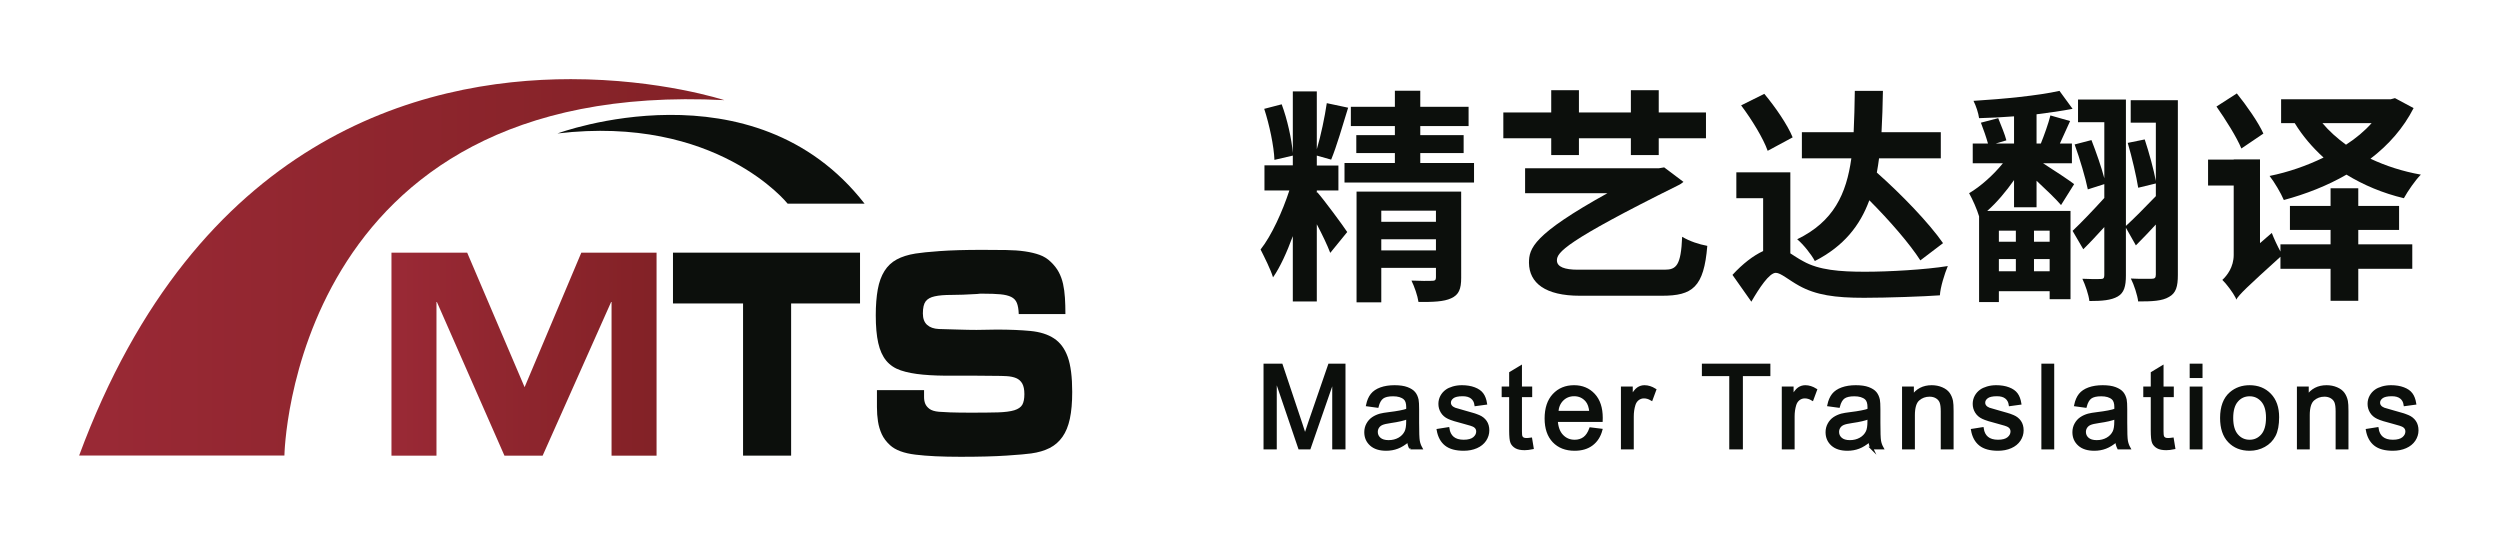 <?xml version="1.0" encoding="UTF-8" standalone="no"?>
<svg
   xmlns:dc="http://purl.org/dc/elements/1.1/"
   xmlns:cc="http://creativecommons.org/ns#"
   xmlns:rdf="http://www.w3.org/1999/02/22-rdf-syntax-ns#"
   xmlns:svg="http://www.w3.org/2000/svg"
   xmlns="http://www.w3.org/2000/svg"
   xmlns:xlink="http://www.w3.org/1999/xlink"
   xmlns:sodipodi="http://sodipodi.sourceforge.net/DTD/sodipodi-0.dtd"
   xmlns:inkscape="http://www.inkscape.org/namespaces/inkscape"
   width="473.801pt"
   height="101.57pt"
   viewBox="0 0 473.801 101.57"
   version="1.2"
   id="svg1269"
   sodipodi:docname="logo_cn.svg"
   inkscape:version="0.92.5 (2060ec1f9f, 2020-04-08)">
  <sodipodi:namedview
     pagecolor="#ffffff"
     bordercolor="#666666"
     borderopacity="1"
     objecttolerance="10"
     gridtolerance="10"
     guidetolerance="10"
     inkscape:pageopacity="0"
     inkscape:pageshadow="2"
     inkscape:window-width="1920"
     inkscape:window-height="1016"
     id="namedview1271"
     showgrid="false"
     fit-margin-top="15"
     fit-margin-bottom="15"
     fit-margin-right="15"
     fit-margin-left="15"
     inkscape:zoom="0.59468213"
     inkscape:cx="523.90716"
     inkscape:cy="-16.291564"
     inkscape:window-x="0"
     inkscape:window-y="27"
     inkscape:window-maximized="1"
     inkscape:current-layer="svg1269" />
  <defs
     id="defs1158">
    <g
       id="g1010">
      <symbol
         overflow="visible"
         id="glyph0-0"
         style="overflow:visible">
        <path
           style="stroke:none"
           d="m 4.297,5.156 h 34.406 v -43 H 4.297 Z M 21.5,-18.109 7.828,-35.688 h 27.344 z m 1.375,1.766 13.672,-17.578 V 1.25 Z M 7.828,3.016 21.5,-14.578 35.172,3.016 Z m -1.375,-36.938 L 20.125,-16.344 6.453,1.25 Z m 0,0"
           id="path953"
           inkscape:connector-curvature="0" />
      </symbol>
      <symbol
         overflow="visible"
         id="glyph0-1"
         style="overflow:visible">
        <path
           style="stroke:none"
           d="m 11.562,-16.984 v -0.438 h 4.094 v -4.719 H 11.562 v -1.891 l 2.719,0.766 C 15.312,-25.75 16.469,-29.75 17.5,-33.109 l -4.047,-0.859 c -0.375,2.578 -1.109,6.109 -1.891,8.734 v -10.969 H 7.016 v 11.688 C 6.797,-27.141 5.984,-30.875 4.906,-33.75 l -3.312,0.859 c 0.984,3 1.844,7.094 1.938,9.672 l 3.484,-0.812 v 1.844 h -5.375 v 4.766 h 4.719 C 5.078,-13.5 3.016,-8.906 0.906,-6.234 c 0.734,1.469 1.891,3.734 2.359,5.281 1.375,-1.969 2.625,-4.766 3.75,-7.812 v 12.375 H 11.562 v -14.625 c 1.031,1.938 2.031,4.047 2.547,5.422 l 3.219,-3.953 c -0.812,-1.25 -4.562,-6.312 -5.672,-7.531 z M 23.781,-6.062 V -8.172 H 34.141 V -6.062 Z m 10.359,-7.531 v 2.109 H 23.781 v -2.109 z m 4.781,-3.609 H 19.094 V 3.781 h 4.688 V -2.75 h 10.359 v 1.797 c 0,0.484 -0.172,0.656 -0.734,0.656 -0.516,0.031 -2.312,0.031 -3.906,-0.047 0.562,1.156 1.156,2.844 1.328,4.047 2.75,0.031 4.812,-0.047 6.188,-0.688 1.469,-0.656 1.906,-1.766 1.906,-3.875 z m -7.75,-5.422 v -1.891 h 8.219 v -3.391 h -8.219 V -29.625 h 9.156 v -3.656 h -9.156 v -3.047 h -4.812 v 3.047 h -8.344 v 3.656 h 8.344 v 1.719 h -7.312 v 3.391 h 7.312 V -22.625 H 16.812 v 3.703 H 41.359 V -22.625 Z m 0,0"
           id="path956"
           inkscape:connector-curvature="0" />
      </symbol>
      <symbol
         overflow="visible"
         id="glyph0-2"
         style="overflow:visible">
        <path
           style="stroke:none"
           d="m 11.312,-24.125 h 5.25 v -3.188 h 9.844 v 3.188 h 5.281 v -3.188 h 8.953 v -4.891 H 31.688 v -4.219 h -5.281 v 4.219 H 16.562 v -4.219 h -5.25 v 4.219 H 2.234 V -27.312 H 11.312 Z m 5.031,21.719 c -2.453,0 -3.953,-0.516 -3.953,-1.766 0,-1.5 1.5,-3.562 22.906,-14.188 0.484,-0.219 0.828,-0.469 1.078,-0.688 l -3.656,-2.75 L 31.688,-21.625 H 6.359 v 4.719 H 21.969 C 7.875,-9.078 7.094,-6.453 7.094,-3.703 7.141,0.125 10.188,2.531 16.734,2.531 h 15.562 c 5.766,0 7.953,-1.578 8.594,-9.453 C 39.297,-7.219 37.578,-7.781 36.125,-8.641 35.906,-3.188 35,-2.406 32.812,-2.406 Z m 0,0"
           id="path959"
           inkscape:connector-curvature="0" />
      </symbol>
      <symbol
         overflow="visible"
         id="glyph0-3"
         style="overflow:visible">
        <path
           style="stroke:none"
           d="m 40.891,-7.438 c -2.625,-3.781 -7.828,-9.203 -12.547,-13.375 0.172,-0.906 0.297,-1.766 0.422,-2.703 H 40.469 V -28.469 H 29.234 C 29.375,-30.953 29.453,-33.578 29.5,-36.297 h -5.328 c -0.047,2.75 -0.094,5.375 -0.219,7.828 h -9.812 v 4.953 h 9.375 c -0.938,6.75 -3.344,11.984 -10.266,15.344 1.156,0.953 2.703,2.891 3.344,4.125 5.469,-2.797 8.562,-6.703 10.328,-11.516 3.859,3.859 7.688,8.297 9.672,11.391 z m -28.5,-20.047 c -0.953,-2.359 -3.281,-5.75 -5.375,-8.25 l -4.391,2.188 c 2.016,2.672 4.219,6.281 5.031,8.609 z m -0.438,6.625 H 1.719 v 4.906 H 6.797 V -5.938 c -1.859,0.859 -3.875,2.406 -5.812,4.516 L 4.562,3.656 c 1.5,-2.578 3.391,-5.469 4.641,-5.469 0.938,0 2.453,1.375 4.422,2.453 3.188,1.766 6.797,2.281 12.297,2.281 4.344,0 11.438,-0.25 14.375,-0.469 0.078,-1.5 0.891,-4.094 1.5,-5.547 -4.266,0.688 -11.188,1.078 -15.703,1.078 -4.766,0 -8.719,-0.312 -11.688,-1.984 -0.984,-0.516 -1.766,-1.078 -2.453,-1.5 z m 0,0"
           id="path962"
           inkscape:connector-curvature="0" />
      </symbol>
      <symbol
         overflow="visible"
         id="glyph0-4"
         style="overflow:visible">
        <path
           style="stroke:none"
           d="m 10.016,-9.797 v 2.094 h -3.219 v -2.094 z m 6.406,2.094 h -2.969 v -2.094 h 2.969 z m -2.969,5.594 v -2.312 h 2.969 v 2.312 z m -6.656,-2.312 h 3.219 v 2.312 h -3.219 z m 2.875,-9.812 H 13.938 v -5.031 c 1.75,1.641 3.656,3.438 4.641,4.609 L 21.062,-18.625 c -0.812,-0.641 -3.781,-2.609 -5.891,-3.953 h 5.469 V -26.312 h -2.281 c 0.609,-1.297 1.25,-2.75 1.938,-4.266 l -3.734,-1.062 C 16.172,-30.062 15.391,-27.906 14.75,-26.312 h -0.812 v -5.547 c 2.453,-0.297 4.859,-0.656 6.828,-1.031 l -2.484,-3.406 c -4.047,0.906 -10.672,1.547 -16.297,1.891 0.469,0.906 0.938,2.328 1.062,3.281 2.062,-0.047 4.344,-0.172 6.625,-0.344 v 5.156 H 6.188 l 2.031,-0.609 C 7.953,-28 7.219,-29.75 6.672,-31.125 l -3.281,0.859 C 3.875,-29.031 4.422,-27.438 4.734,-26.312 H 1.844 v 3.734 H 7.562 c -1.75,2.156 -4.203,4.391 -6.406,5.672 0.656,1.172 1.516,3.109 1.891,4.391 v 16.25 h 3.75 v -2.062 h 9.625 V 3.188 H 20.375 V -13.547 H 4.594 c 1.812,-1.594 3.578,-3.703 5.078,-5.844 z M 40.719,-34.531 h -8.938 v 4.266 h 4.766 v 11.047 c -0.391,-2.109 -1.281,-5.375 -2.109,-7.875 l -3.219,0.656 c 0.812,2.75 1.641,6.359 1.984,8.5 l 3.344,-0.812 v 2.406 C 34.438,-14.141 32.297,-12 30.875,-10.703 V -34.656 h -9.078 v 4.297 h 4.984 v 10.625 c -0.547,-2.109 -1.547,-4.953 -2.438,-7.234 l -3.188,0.828 c 0.984,2.703 2.062,6.359 2.5,8.516 l 3.125,-1 V -16 c -2.234,2.453 -4.469,4.781 -6.016,6.234 l 2.031,3.484 c 1.281,-1.25 2.609,-2.703 3.984,-4.203 V -1.375 c 0,0.562 -0.172,0.734 -0.688,0.734 -0.469,0.031 -1.969,0.031 -3.469,-0.047 0.547,1.156 1.203,3.047 1.328,4.219 2.406,0 4.125,-0.141 5.375,-0.859 1.203,-0.688 1.547,-1.938 1.547,-3.969 v -9.062 l 1.891,3.344 c 1.25,-1.234 2.5,-2.578 3.781,-3.953 v 9.5 c 0,0.609 -0.219,0.781 -0.766,0.781 -0.562,0 -2.281,0.047 -3.969,-0.047 0.609,1.172 1.25,3.188 1.391,4.344 2.656,0 4.547,-0.078 5.844,-0.859 C 40.375,2.016 40.719,0.781 40.719,-1.422 Z m 0,0"
           id="path965"
           inkscape:connector-curvature="0" />
      </symbol>
      <symbol
         overflow="visible"
         id="glyph0-5"
         style="overflow:visible">
        <path
           style="stroke:none"
           d="m 32.766,-30.188 c -1.328,1.5 -2.969,2.875 -4.859,4.094 -1.672,-1.219 -3.219,-2.594 -4.469,-4.094 z m 4.422,-4.734 -0.812,0.219 H 15.609 V -30.188 H 18.188 c 1.5,2.453 3.359,4.609 5.469,6.531 -3.188,1.547 -6.672,2.766 -10.234,3.484 0.891,1.125 2.141,3.234 2.703,4.562 4.172,-1.125 8.219,-2.703 11.875,-4.812 3.219,1.969 6.875,3.516 10.875,4.469 0.734,-1.328 2.141,-3.391 3.219,-4.469 -3.438,-0.609 -6.625,-1.641 -9.547,-3.016 3.438,-2.625 6.234,-5.797 8.172,-9.594 z M 12.25,-28.203 C 11.312,-30.312 9.078,-33.5 7.219,-35.812 l -3.859,2.484 c 1.719,2.453 3.859,5.844 4.719,7.953 z M 30.234,-9.938 h 7.734 v -4.547 h -7.734 v -3.359 h -5.25 v 3.359 H 17.281 V -9.938 h 7.703 v 2.719 h -9.5 v 1.375 c -0.562,-1.031 -1.25,-2.5 -1.641,-3.531 l -2.234,1.938 v -15.875 H 6.625 v 0.047 H 1.766 v 4.906 H 6.625 v 13.156 c 0,2.281 -1.25,3.906 -2.156,4.734 C 5.203,0.219 6.5,1.938 7.016,2.969 L 7.094,3.266 c 0.688,-1.078 1.938,-2.281 8.391,-8.125 v 2.281 h 9.5 v 6.062 h 5.25 v -6.062 H 40.469 V -7.219 H 30.234 Z m 0,0"
           id="path968"
           inkscape:connector-curvature="0" />
      </symbol>
      <symbol
         overflow="visible"
         id="glyph1-0"
         style="overflow:visible">
        <path
           style="stroke:none"
           d="m 2.75,0 v -13.75 h 11 V 0 Z m 0.344,-0.344 h 10.312 v -13.062 H 3.094 Z m 0,0"
           id="path971"
           inkscape:connector-curvature="0" />
      </symbol>
      <symbol
         overflow="visible"
         id="glyph1-1"
         style="overflow:visible">
        <path
           style="stroke:none"
           d="m 1.641,0 v -15.75 h 3.125 L 8.5,-4.594 c 0.344,1.031 0.594,1.809 0.75,2.328 0.176,-0.57 0.457,-1.414 0.844,-2.531 L 13.859,-15.75 H 16.656 V 0 h -2 V -13.188 L 10.078,0 h -1.875 l -4.562,-13.406 V 0 Z m 0,0"
           id="path974"
           inkscape:connector-curvature="0" />
      </symbol>
      <symbol
         overflow="visible"
         id="glyph1-2"
         style="overflow:visible">
        <path
           style="stroke:none"
           d="m 8.891,-1.406 c -0.711,0.605 -1.398,1.039 -2.062,1.297 -0.668,0.25 -1.383,0.375 -2.141,0.375 -1.25,0 -2.215,-0.305 -2.891,-0.922 -0.668,-0.613 -1,-1.398 -1,-2.359 0,-0.551 0.125,-1.055 0.375,-1.516 0.258,-0.469 0.594,-0.836 1,-1.109 0.414,-0.281 0.879,-0.492 1.391,-0.641 0.383,-0.102 0.957,-0.203 1.719,-0.297 1.562,-0.188 2.711,-0.406 3.453,-0.656 C 8.742,-7.504 8.75,-7.676 8.75,-7.75 8.75,-8.531 8.566,-9.082 8.203,-9.406 7.703,-9.844 6.969,-10.062 6,-10.062 c -0.918,0 -1.594,0.164 -2.031,0.484 -0.43,0.312 -0.746,0.875 -0.953,1.688 L 1.125,-8.156 c 0.176,-0.812 0.457,-1.461 0.844,-1.953 0.395,-0.5 0.961,-0.883 1.703,-1.156 0.75,-0.27 1.617,-0.406 2.609,-0.406 0.969,0 1.754,0.117 2.359,0.344 0.613,0.23 1.062,0.523 1.344,0.875 0.289,0.344 0.492,0.781 0.609,1.312 0.062,0.336 0.094,0.93 0.094,1.781 v 2.578 c 0,1.805 0.039,2.945 0.125,3.422 C 10.895,-0.891 11.055,-0.438 11.297,0 H 9.281 C 9.082,-0.406 8.953,-0.875 8.891,-1.406 Z m -0.156,-4.312 C 8.035,-5.438 6.984,-5.195 5.578,-5 4.785,-4.883 4.223,-4.754 3.891,-4.609 3.555,-4.461 3.301,-4.25 3.125,-3.969 2.945,-3.695 2.859,-3.395 2.859,-3.062 c 0,0.523 0.191,0.953 0.578,1.297 0.395,0.344 0.969,0.516 1.719,0.516 0.75,0 1.41,-0.16 1.984,-0.484 0.582,-0.332 1.008,-0.781 1.281,-1.344 0.207,-0.438 0.312,-1.082 0.312,-1.938 z m 0,0"
           id="path977"
           inkscape:connector-curvature="0" />
      </symbol>
      <symbol
         overflow="visible"
         id="glyph1-3"
         style="overflow:visible">
        <path
           style="stroke:none"
           d="M 0.672,-3.406 2.594,-3.703 c 0.102,0.762 0.398,1.352 0.891,1.766 0.488,0.406 1.176,0.609 2.062,0.609 0.883,0 1.539,-0.18 1.969,-0.547 0.438,-0.363 0.656,-0.785 0.656,-1.266 0,-0.438 -0.195,-0.781 -0.578,-1.031 C 7.332,-4.348 6.676,-4.566 5.625,-4.828 4.195,-5.191 3.207,-5.504 2.656,-5.766 2.113,-6.023 1.703,-6.383 1.422,-6.844 1.141,-7.312 1,-7.82 1,-8.375 c 0,-0.508 0.113,-0.977 0.344,-1.406 0.238,-0.438 0.555,-0.801 0.953,-1.094 0.301,-0.219 0.711,-0.406 1.234,-0.562 0.52,-0.156 1.078,-0.234 1.672,-0.234 0.895,0 1.68,0.133 2.359,0.391 0.676,0.262 1.176,0.609 1.5,1.047 0.32,0.438 0.539,1.027 0.656,1.766 l -1.891,0.266 c -0.086,-0.594 -0.336,-1.051 -0.75,-1.375 -0.406,-0.332 -0.984,-0.5 -1.734,-0.5 -0.898,0 -1.531,0.148 -1.906,0.438 -0.375,0.293 -0.562,0.637 -0.562,1.031 0,0.25 0.078,0.48 0.234,0.688 0.156,0.211 0.398,0.383 0.734,0.516 0.195,0.062 0.766,0.227 1.703,0.484 1.375,0.367 2.332,0.668 2.875,0.906 C 8.961,-5.785 9.383,-5.445 9.688,-5 c 0.312,0.438 0.469,0.984 0.469,1.641 0,0.648 -0.188,1.258 -0.562,1.828 -0.375,0.574 -0.922,1.016 -1.641,1.328 -0.711,0.312 -1.512,0.469 -2.406,0.469 -1.48,0 -2.609,-0.305 -3.391,-0.922 -0.773,-0.625 -1.266,-1.539 -1.484,-2.75 z m 0,0"
           id="path980"
           inkscape:connector-curvature="0" />
      </symbol>
      <symbol
         overflow="visible"
         id="glyph1-4"
         style="overflow:visible">
        <path
           style="stroke:none"
           d="m 5.672,-1.734 0.281,1.719 C 5.41,0.098 4.922,0.156 4.484,0.156 c -0.699,0 -1.242,-0.109 -1.625,-0.328 -0.387,-0.227 -0.656,-0.52 -0.812,-0.875 C 1.891,-1.41 1.812,-2.176 1.812,-3.344 v -6.562 H 0.391 v -1.5 H 1.812 v -2.828 l 1.922,-1.156 v 3.984 h 1.938 v 1.5 h -1.938 v 6.672 c 0,0.555 0.031,0.906 0.094,1.062 0.07,0.156 0.18,0.281 0.328,0.375 0.156,0.094 0.379,0.141 0.672,0.141 0.207,0 0.488,-0.023 0.844,-0.078 z m 0,0"
           id="path983"
           inkscape:connector-curvature="0" />
      </symbol>
      <symbol
         overflow="visible"
         id="glyph1-5"
         style="overflow:visible">
        <path
           style="stroke:none"
           d="m 9.266,-3.672 2,0.25 C 10.941,-2.254 10.352,-1.348 9.5,-0.703 8.656,-0.055 7.566,0.266 6.234,0.266 4.566,0.266 3.242,-0.25 2.266,-1.281 1.297,-2.312 0.812,-3.754 0.812,-5.609 c 0,-1.914 0.488,-3.406 1.469,-4.469 0.988,-1.062 2.273,-1.594 3.859,-1.594 1.52,0 2.766,0.523 3.734,1.562 0.969,1.043 1.453,2.508 1.453,4.391 0,0.117 -0.008,0.289 -0.016,0.516 h -8.516 c 0.07,1.25 0.426,2.211 1.062,2.875 0.645,0.668 1.441,1 2.391,1 0.707,0 1.312,-0.188 1.812,-0.562 0.5,-0.375 0.898,-0.969 1.203,-1.781 z m -6.359,-3.125 h 6.375 c -0.086,-0.957 -0.328,-1.676 -0.734,-2.156 -0.617,-0.75 -1.414,-1.125 -2.391,-1.125 -0.887,0 -1.633,0.297 -2.234,0.891 -0.605,0.594 -0.945,1.391 -1.016,2.391 z m 0,0"
           id="path986"
           inkscape:connector-curvature="0" />
      </symbol>
      <symbol
         overflow="visible"
         id="glyph1-6"
         style="overflow:visible">
        <path
           style="stroke:none"
           d="m 1.422,0 v -11.406 h 1.75 v 1.734 c 0.438,-0.812 0.844,-1.348 1.219,-1.609 0.383,-0.258 0.801,-0.391 1.25,-0.391 0.656,0 1.316,0.211 1.984,0.625 L 6.969,-9.25 C 6.488,-9.531 6.016,-9.672 5.547,-9.672 c -0.43,0 -0.809,0.133 -1.141,0.391 -0.336,0.25 -0.574,0.602 -0.719,1.047 -0.219,0.688 -0.328,1.445 -0.328,2.266 V 0 Z m 0,0"
           id="path989"
           inkscape:connector-curvature="0" />
      </symbol>
      <symbol
         overflow="visible"
         id="glyph1-7"
         style="overflow:visible">
        <path
           style="stroke:none"
           d=""
           id="path992"
           inkscape:connector-curvature="0" />
      </symbol>
      <symbol
         overflow="visible"
         id="glyph1-8"
         style="overflow:visible">
        <path
           style="stroke:none"
           d="m 5.703,0 v -13.891 h -5.188 V -15.75 H 13 v 1.859 H 7.781 V 0 Z m 0,0"
           id="path995"
           inkscape:connector-curvature="0" />
      </symbol>
      <symbol
         overflow="visible"
         id="glyph1-9"
         style="overflow:visible">
        <path
           style="stroke:none"
           d="M 1.453,0 V -11.406 H 3.188 v 1.625 c 0.844,-1.258 2.055,-1.891 3.641,-1.891 0.688,0 1.316,0.125 1.891,0.375 0.57,0.25 1,0.578 1.281,0.984 0.289,0.398 0.492,0.871 0.609,1.422 0.07,0.355 0.109,0.98 0.109,1.875 V 0 h -1.938 v -6.938 c 0,-0.789 -0.074,-1.379 -0.219,-1.766 -0.148,-0.395 -0.414,-0.707 -0.797,-0.938 -0.387,-0.227 -0.84,-0.344 -1.359,-0.344 -0.824,0 -1.531,0.262 -2.125,0.781 -0.594,0.523 -0.891,1.512 -0.891,2.969 V 0 Z m 0,0"
           id="path998"
           inkscape:connector-curvature="0" />
      </symbol>
      <symbol
         overflow="visible"
         id="glyph1-10"
         style="overflow:visible">
        <path
           style="stroke:none"
           d="m 1.406,0 v -15.75 h 1.938 V 0 Z m 0,0"
           id="path1001"
           inkscape:connector-curvature="0" />
      </symbol>
      <symbol
         overflow="visible"
         id="glyph1-11"
         style="overflow:visible">
        <path
           style="stroke:none"
           d="M 1.469,-13.531 V -15.75 h 1.922 v 2.219 z M 1.469,0 V -11.406 H 3.391 V 0 Z m 0,0"
           id="path1004"
           inkscape:connector-curvature="0" />
      </symbol>
      <symbol
         overflow="visible"
         id="glyph1-12"
         style="overflow:visible">
        <path
           style="stroke:none"
           d="m 0.734,-5.703 c 0,-2.113 0.586,-3.68 1.766,-4.703 0.977,-0.844 2.172,-1.266 3.578,-1.266 1.57,0 2.852,0.516 3.844,1.547 1,1.031 1.5,2.453 1.5,4.266 0,1.469 -0.227,2.625 -0.672,3.469 -0.438,0.836 -1.078,1.484 -1.922,1.953 -0.836,0.469 -1.75,0.703 -2.75,0.703 -1.594,0 -2.887,-0.508 -3.875,-1.531 -0.98,-1.031 -1.469,-2.508 -1.469,-4.438 z m 1.984,0 c 0,1.461 0.316,2.555 0.953,3.281 0.633,0.73 1.438,1.094 2.406,1.094 0.957,0 1.754,-0.363 2.391,-1.094 C 9.113,-3.16 9.438,-4.273 9.438,-5.766 9.438,-7.18 9.113,-8.25 8.469,-8.969 7.832,-9.695 7.035,-10.062 6.078,-10.062 c -0.969,0 -1.773,0.367 -2.406,1.094 C 3.035,-8.25 2.719,-7.16 2.719,-5.703 Z m 0,0"
           id="path1007"
           inkscape:connector-curvature="0" />
      </symbol>
    </g>
    <clipPath
       id="clip1">
      <path
         d="m 200,259 h 124 v 72 H 200 Z m 0,0"
         id="path1012"
         inkscape:connector-curvature="0" />
    </clipPath>
    <clipPath
       id="clip2">
      <path
         d="m 200.832,330.715 h 38.902 c 0,0 1.148,-71.543 83.375,-67.352 0,0 -12.098,-3.98 -29.102,-3.98 -28.543,0 -70.926,11.215 -93.176,71.332"
         id="path1015"
         inkscape:connector-curvature="0" />
    </clipPath>
    <linearGradient
       id="linear0"
       gradientUnits="userSpaceOnUse"
       x1="8.0964901e-07"
       y1="0"
       x2="1"
       y2="0"
       gradientTransform="matrix(122.275,0,0,122.275,200.833,295.049)">
      <stop
         offset="0"
         style="stop-color:rgb(60.22%,16.098%,20.889%);stop-opacity:1;"
         id="stop1018" />
      <stop
         offset="0.031"
         style="stop-color:rgb(60.069%,16.048%,20.786%);stop-opacity:1;"
         id="stop1020" />
      <stop
         offset="0.062"
         style="stop-color:rgb(59.77%,15.945%,20.578%);stop-opacity:1;"
         id="stop1022" />
      <stop
         offset="0.094"
         style="stop-color:rgb(59.471%,15.845%,20.374%);stop-opacity:1;"
         id="stop1024" />
      <stop
         offset="0.125"
         style="stop-color:rgb(59.172%,15.744%,20.169%);stop-opacity:1;"
         id="stop1026" />
      <stop
         offset="0.156"
         style="stop-color:rgb(58.876%,15.645%,19.966%);stop-opacity:1;"
         id="stop1028" />
      <stop
         offset="0.188"
         style="stop-color:rgb(58.578%,15.546%,19.765%);stop-opacity:1;"
         id="stop1030" />
      <stop
         offset="0.219"
         style="stop-color:rgb(58.282%,15.446%,19.565%);stop-opacity:1;"
         id="stop1032" />
      <stop
         offset="0.25"
         style="stop-color:rgb(57.988%,15.347%,19.365%);stop-opacity:1;"
         id="stop1034" />
      <stop
         offset="0.281"
         style="stop-color:rgb(57.693%,15.25%,19.168%);stop-opacity:1;"
         id="stop1036" />
      <stop
         offset="0.312"
         style="stop-color:rgb(57.401%,15.15%,18.973%);stop-opacity:1;"
         id="stop1038" />
      <stop
         offset="0.344"
         style="stop-color:rgb(57.109%,15.054%,18.777%);stop-opacity:1;"
         id="stop1040" />
      <stop
         offset="0.375"
         style="stop-color:rgb(56.818%,14.957%,18.584%);stop-opacity:1;"
         id="stop1042" />
      <stop
         offset="0.406"
         style="stop-color:rgb(56.528%,14.859%,18.391%);stop-opacity:1;"
         id="stop1044" />
      <stop
         offset="0.438"
         style="stop-color:rgb(56.236%,14.763%,18.201%);stop-opacity:1;"
         id="stop1046" />
      <stop
         offset="0.469"
         style="stop-color:rgb(55.948%,14.668%,18.011%);stop-opacity:1;"
         id="stop1048" />
      <stop
         offset="0.5"
         style="stop-color:rgb(55.659%,14.572%,17.824%);stop-opacity:1;"
         id="stop1050" />
      <stop
         offset="0.531"
         style="stop-color:rgb(55.371%,14.478%,17.636%);stop-opacity:1;"
         id="stop1052" />
      <stop
         offset="0.562"
         style="stop-color:rgb(55.084%,14.381%,17.451%);stop-opacity:1;"
         id="stop1054" />
      <stop
         offset="0.594"
         style="stop-color:rgb(54.799%,14.288%,17.267%);stop-opacity:1;"
         id="stop1056" />
      <stop
         offset="0.625"
         style="stop-color:rgb(54.514%,14.194%,17.084%);stop-opacity:1;"
         id="stop1058" />
      <stop
         offset="0.656"
         style="stop-color:rgb(54.23%,14.101%,16.902%);stop-opacity:1;"
         id="stop1060" />
      <stop
         offset="0.688"
         style="stop-color:rgb(53.946%,14.008%,16.722%);stop-opacity:1;"
         id="stop1062" />
      <stop
         offset="0.719"
         style="stop-color:rgb(53.662%,13.914%,16.544%);stop-opacity:1;"
         id="stop1064" />
      <stop
         offset="0.75"
         style="stop-color:rgb(53.381%,13.821%,16.365%);stop-opacity:1;"
         id="stop1066" />
      <stop
         offset="0.781"
         style="stop-color:rgb(53.099%,13.73%,16.188%);stop-opacity:1;"
         id="stop1068" />
      <stop
         offset="0.812"
         style="stop-color:rgb(52.818%,13.638%,16.013%);stop-opacity:1;"
         id="stop1070" />
      <stop
         offset="0.844"
         style="stop-color:rgb(52.539%,13.547%,15.839%);stop-opacity:1;"
         id="stop1072" />
      <stop
         offset="0.875"
         style="stop-color:rgb(52.26%,13.457%,15.666%);stop-opacity:1;"
         id="stop1074" />
      <stop
         offset="0.906"
         style="stop-color:rgb(51.982%,13.365%,15.495%);stop-opacity:1;"
         id="stop1076" />
      <stop
         offset="0.938"
         style="stop-color:rgb(51.704%,13.275%,15.324%);stop-opacity:1;"
         id="stop1078" />
      <stop
         offset="0.969"
         style="stop-color:rgb(51.428%,13.185%,15.155%);stop-opacity:1;"
         id="stop1080" />
      <stop
         offset="1"
         style="stop-color:rgb(51.152%,13.097%,14.987%);stop-opacity:1;"
         id="stop1082" />
    </linearGradient>
    <clipPath
       id="clip3">
      <path
         d="m 260,292 h 51 v 39 h -51 z m 0,0"
         id="path1085"
         inkscape:connector-curvature="0" />
    </clipPath>
    <clipPath
       id="clip4">
      <path
         d="m 296.004,292.266 -10.75,25.492 -10.883,-25.492 h -14.348 v 38.469 h 8.531 v -29.301 l 12.879,29.301 h 7.242 l 13.059,-29.301 v 29.301 h 8.531 v -38.469 z m 0,0"
         id="path1088"
         inkscape:connector-curvature="0" />
    </clipPath>
    <linearGradient
       id="linear1"
       gradientUnits="userSpaceOnUse"
       x1="1.61814e-06"
       y1="0"
       x2="1"
       y2="0"
       gradientTransform="matrix(50.243,0,0,50.243,260.023,311.5)">
      <stop
         offset="0"
         style="stop-color:rgb(60.22%,16.098%,20.889%);stop-opacity:1;"
         id="stop1091" />
      <stop
         offset="0.031"
         style="stop-color:rgb(60.069%,16.048%,20.786%);stop-opacity:1;"
         id="stop1093" />
      <stop
         offset="0.062"
         style="stop-color:rgb(59.77%,15.945%,20.578%);stop-opacity:1;"
         id="stop1095" />
      <stop
         offset="0.094"
         style="stop-color:rgb(59.471%,15.845%,20.374%);stop-opacity:1;"
         id="stop1097" />
      <stop
         offset="0.125"
         style="stop-color:rgb(59.172%,15.744%,20.169%);stop-opacity:1;"
         id="stop1099" />
      <stop
         offset="0.156"
         style="stop-color:rgb(58.876%,15.645%,19.966%);stop-opacity:1;"
         id="stop1101" />
      <stop
         offset="0.188"
         style="stop-color:rgb(58.578%,15.546%,19.765%);stop-opacity:1;"
         id="stop1103" />
      <stop
         offset="0.219"
         style="stop-color:rgb(58.282%,15.446%,19.565%);stop-opacity:1;"
         id="stop1105" />
      <stop
         offset="0.25"
         style="stop-color:rgb(57.988%,15.347%,19.365%);stop-opacity:1;"
         id="stop1107" />
      <stop
         offset="0.281"
         style="stop-color:rgb(57.693%,15.25%,19.168%);stop-opacity:1;"
         id="stop1109" />
      <stop
         offset="0.312"
         style="stop-color:rgb(57.401%,15.15%,18.973%);stop-opacity:1;"
         id="stop1111" />
      <stop
         offset="0.344"
         style="stop-color:rgb(57.109%,15.054%,18.777%);stop-opacity:1;"
         id="stop1113" />
      <stop
         offset="0.375"
         style="stop-color:rgb(56.816%,14.957%,18.584%);stop-opacity:1;"
         id="stop1115" />
      <stop
         offset="0.406"
         style="stop-color:rgb(56.526%,14.861%,18.391%);stop-opacity:1;"
         id="stop1117" />
      <stop
         offset="0.438"
         style="stop-color:rgb(56.236%,14.763%,18.201%);stop-opacity:1;"
         id="stop1119" />
      <stop
         offset="0.469"
         style="stop-color:rgb(55.946%,14.668%,18.011%);stop-opacity:1;"
         id="stop1121" />
      <stop
         offset="0.5"
         style="stop-color:rgb(55.658%,14.571%,17.824%);stop-opacity:1;"
         id="stop1123" />
      <stop
         offset="0.531"
         style="stop-color:rgb(55.371%,14.476%,17.636%);stop-opacity:1;"
         id="stop1125" />
      <stop
         offset="0.562"
         style="stop-color:rgb(55.084%,14.381%,17.451%);stop-opacity:1;"
         id="stop1127" />
      <stop
         offset="0.594"
         style="stop-color:rgb(54.797%,14.287%,17.267%);stop-opacity:1;"
         id="stop1129" />
      <stop
         offset="0.625"
         style="stop-color:rgb(54.512%,14.194%,17.084%);stop-opacity:1;"
         id="stop1131" />
      <stop
         offset="0.656"
         style="stop-color:rgb(54.23%,14.099%,16.902%);stop-opacity:1;"
         id="stop1133" />
      <stop
         offset="0.688"
         style="stop-color:rgb(53.946%,14.006%,16.722%);stop-opacity:1;"
         id="stop1135" />
      <stop
         offset="0.719"
         style="stop-color:rgb(53.662%,13.913%,16.542%);stop-opacity:1;"
         id="stop1137" />
      <stop
         offset="0.75"
         style="stop-color:rgb(53.381%,13.821%,16.365%);stop-opacity:1;"
         id="stop1139" />
      <stop
         offset="0.781"
         style="stop-color:rgb(53.099%,13.728%,16.188%);stop-opacity:1;"
         id="stop1141" />
      <stop
         offset="0.812"
         style="stop-color:rgb(52.82%,13.637%,16.013%);stop-opacity:1;"
         id="stop1143" />
      <stop
         offset="0.844"
         style="stop-color:rgb(52.539%,13.547%,15.839%);stop-opacity:1;"
         id="stop1145" />
      <stop
         offset="0.875"
         style="stop-color:rgb(52.26%,13.455%,15.666%);stop-opacity:1;"
         id="stop1147" />
      <stop
         offset="0.906"
         style="stop-color:rgb(51.982%,13.365%,15.494%);stop-opacity:1;"
         id="stop1149" />
      <stop
         offset="0.938"
         style="stop-color:rgb(51.704%,13.275%,15.324%);stop-opacity:1;"
         id="stop1151" />
      <stop
         offset="0.969"
         style="stop-color:rgb(51.428%,13.185%,15.155%);stop-opacity:1;"
         id="stop1153" />
      <stop
         offset="1"
         style="stop-color:rgb(51.152%,13.095%,14.987%);stop-opacity:1;"
         id="stop1155" />
    </linearGradient>
  </defs>
  <g
     id="surface23619"
     transform="translate(-185.832,-244.383)">
    <g
       style="fill:#0c0f0c;fill-opacity:1"
       id="g1170">
      <use
         xlink:href="#glyph0-1"
         x="423.832"
         y="297.902"
         id="use1160"
         width="100%"
         height="100%" />
      <use
         xlink:href="#glyph0-2"
         x="468.509"
         y="297.902"
         id="use1162"
         width="100%"
         height="100%" />
      <use
         xlink:href="#glyph0-3"
         x="513.185"
         y="297.902"
         id="use1164"
         width="100%"
         height="100%" />
      <use
         xlink:href="#glyph0-4"
         x="557.862"
         y="297.902"
         id="use1166"
         width="100%"
         height="100%" />
      <use
         xlink:href="#glyph0-5"
         x="602.539"
         y="297.902"
         id="use1168"
         width="100%"
         height="100%" />
    </g>
    <g
       clip-path="url(#clip1)"
       id="g1176"
       style="clip-rule:nonzero">
      <g
         clip-path="url(#clip2)"
         id="g1174"
         style="clip-rule:nonzero">
        <path
           style="fill:url(#linear0);fill-rule:nonzero;stroke:none"
           d="m 200.832,259.172 v 71.543 h 122.277 v -71.543 z m 0,0"
           id="path1172"
           inkscape:connector-curvature="0" />
      </g>
    </g>
    <path
       style="fill:#0c0f0c;fill-opacity:1;fill-rule:nonzero;stroke:none"
       d="m 291.488,269.676 c 0,0 37.094,-13.812 58.199,13.305 h -14.582 c 0,0 -13.43,-16.883 -43.617,-13.305"
       id="path1178"
       inkscape:connector-curvature="0" />
    <g
       clip-path="url(#clip3)"
       id="g1184"
       style="clip-rule:nonzero">
      <g
         clip-path="url(#clip4)"
         id="g1182"
         style="clip-rule:nonzero">
        <path
           style="fill:url(#linear1);fill-rule:nonzero;stroke:none"
           d="m 260.023,292.266 v 38.469 h 50.242 v -38.469 z m 0,0"
           id="path1180"
           inkscape:connector-curvature="0" />
      </g>
    </g>
    <path
       style="fill:#0c0f0c;fill-opacity:1;fill-rule:nonzero;stroke:none"
       d="m 335.766,301.895 v 28.84 h -9.109 V 301.895 H 313.375 v -9.629 h 35.449 v 9.629 z m 0,0"
       id="path1186"
       inkscape:connector-curvature="0" />
    <path
       style="fill:#0c0f0c;fill-opacity:1;fill-rule:nonzero;stroke:none"
       d="m 378.906,303.906 c -0.031,-0.887 -0.148,-1.59 -0.355,-2.105 -0.207,-0.52 -0.574,-0.902 -1.09,-1.152 -0.516,-0.25 -1.199,-0.414 -2.043,-0.492 -0.844,-0.078 -1.934,-0.117 -3.262,-0.117 h -0.582 c -0.148,0 -0.34,0.019 -0.574,0.059 -1.93,0.117 -3.543,0.176 -4.844,0.176 -1.301,0 -2.352,0.082 -3.156,0.262 -0.801,0.168 -1.375,0.488 -1.73,0.945 -0.355,0.465 -0.535,1.234 -0.535,2.305 0,0.965 0.27,1.684 0.801,2.164 0.535,0.48 1.273,0.742 2.223,0.785 1.332,0.035 2.598,0.074 3.797,0.109 1.199,0.039 2.32,0.062 3.355,0.062 0.621,0 1.266,-0.012 1.93,-0.031 0.668,-0.019 1.297,-0.031 1.891,-0.031 2.457,0 4.59,0.09 6.395,0.262 1.805,0.176 3.297,0.641 4.465,1.414 1.172,0.77 2.035,1.941 2.602,3.516 0.562,1.578 0.844,3.789 0.844,6.633 0,2 -0.148,3.691 -0.445,5.078 -0.297,1.379 -0.762,2.527 -1.402,3.426 -0.637,0.91 -1.441,1.609 -2.418,2.109 -0.977,0.5 -2.148,0.848 -3.512,1.035 -0.801,0.117 -2.34,0.254 -4.621,0.406 -2.281,0.152 -5.195,0.23 -8.75,0.23 -3.492,0 -6.344,-0.133 -8.551,-0.406 -2.203,-0.266 -3.812,-0.863 -4.82,-1.789 -0.711,-0.648 -1.234,-1.352 -1.578,-2.102 -0.34,-0.75 -0.578,-1.547 -0.711,-2.398 -0.133,-0.84 -0.199,-1.754 -0.199,-2.734 v -3.203 h 8.93 v 1.328 c 0,0.457 0.074,0.875 0.223,1.242 0.148,0.363 0.414,0.691 0.801,0.98 0.387,0.285 0.977,0.473 1.777,0.547 0.383,0.039 1.102,0.074 2.152,0.117 1.051,0.035 2.379,0.055 3.977,0.055 2.074,0 3.77,-0.019 5.086,-0.055 1.316,-0.043 2.348,-0.176 3.09,-0.402 0.738,-0.234 1.242,-0.578 1.512,-1.043 0.262,-0.461 0.395,-1.133 0.395,-2.016 0,-0.852 -0.133,-1.516 -0.395,-1.992 -0.27,-0.477 -0.656,-0.824 -1.156,-1.039 -0.504,-0.211 -1.105,-0.332 -1.801,-0.375 -0.699,-0.039 -1.457,-0.055 -2.289,-0.055 -2.902,-0.039 -5.477,-0.047 -7.727,-0.031 -2.254,0.019 -4.211,-0.043 -5.867,-0.199 -1.656,-0.152 -3.055,-0.422 -4.195,-0.809 -1.141,-0.383 -2.059,-1 -2.758,-1.844 -0.695,-0.848 -1.195,-1.961 -1.508,-3.348 -0.312,-1.383 -0.469,-3.133 -0.469,-5.246 0,-1.883 0.129,-3.523 0.379,-4.906 0.254,-1.383 0.672,-2.543 1.27,-3.488 0.59,-0.941 1.367,-1.672 2.332,-2.191 0.957,-0.516 2.148,-0.895 3.57,-1.121 0.953,-0.156 2.484,-0.312 4.602,-0.465 2.117,-0.152 4.773,-0.23 7.973,-0.23 1.688,0 3.207,0.012 4.551,0.031 1.348,0.019 2.551,0.102 3.602,0.258 1.051,0.152 1.977,0.375 2.777,0.664 0.801,0.289 1.492,0.723 2.086,1.301 0.652,0.613 1.164,1.266 1.535,1.957 0.371,0.691 0.641,1.445 0.82,2.25 0.176,0.809 0.297,1.68 0.355,2.625 0.059,0.941 0.09,1.969 0.09,3.086 z m 0,0"
       id="path1188"
       inkscape:connector-curvature="0" />
    <g
       style="fill:#0c0f0c;fill-opacity:1"
       id="g1206">
      <use
         xlink:href="#glyph1-1"
         x="423.915"
         y="329.303"
         id="use1190"
         width="100%"
         height="100%" />
      <use
         xlink:href="#glyph1-2"
         x="443.847"
         y="329.303"
         id="use1192"
         width="100%"
         height="100%" />
      <use
         xlink:href="#glyph1-3"
         x="457.685"
         y="329.303"
         id="use1194"
         width="100%"
         height="100%" />
      <use
         xlink:href="#glyph1-4"
         x="470.291"
         y="329.303"
         id="use1196"
         width="100%"
         height="100%" />
      <use
         xlink:href="#glyph1-5"
         x="478.013"
         y="329.303"
         id="use1198"
         width="100%"
         height="100%" />
      <use
         xlink:href="#glyph1-6"
         x="491.851"
         y="329.303"
         id="use1200"
         width="100%"
         height="100%" />
      <use
         xlink:href="#glyph1-7"
         x="500.783"
         y="329.303"
         id="use1202"
         width="100%"
         height="100%" />
      <use
         xlink:href="#glyph1-8"
         x="508.109"
         y="329.303"
         id="use1204"
         width="100%"
         height="100%" />
    </g>
    <g
       style="fill:#0c0f0c;fill-opacity:1"
       id="g1230">
      <use
         xlink:href="#glyph1-6"
         x="522.336"
         y="329.303"
         id="use1208"
         width="100%"
         height="100%" />
      <use
         xlink:href="#glyph1-2"
         x="531.268"
         y="329.303"
         id="use1210"
         width="100%"
         height="100%" />
      <use
         xlink:href="#glyph1-9"
         x="545.106"
         y="329.303"
         id="use1212"
         width="100%"
         height="100%" />
      <use
         xlink:href="#glyph1-3"
         x="558.944"
         y="329.303"
         id="use1214"
         width="100%"
         height="100%" />
      <use
         xlink:href="#glyph1-10"
         x="571.55"
         y="329.303"
         id="use1216"
         width="100%"
         height="100%" />
      <use
         xlink:href="#glyph1-2"
         x="578.04"
         y="329.303"
         id="use1218"
         width="100%"
         height="100%" />
      <use
         xlink:href="#glyph1-4"
         x="591.878"
         y="329.303"
         id="use1220"
         width="100%"
         height="100%" />
      <use
         xlink:href="#glyph1-11"
         x="599.6"
         y="329.303"
         id="use1222"
         width="100%"
         height="100%" />
      <use
         xlink:href="#glyph1-12"
         x="606.09"
         y="329.303"
         id="use1224"
         width="100%"
         height="100%" />
      <use
         xlink:href="#glyph1-9"
         x="619.928"
         y="329.303"
         id="use1226"
         width="100%"
         height="100%" />
      <use
         xlink:href="#glyph1-3"
         x="633.766"
         y="329.303"
         id="use1228"
         width="100%"
         height="100%" />
    </g>
    <path
       style="fill:none;stroke:#0c0f0c;stroke-width:0.5;stroke-linecap:butt;stroke-linejoin:miter;stroke-miterlimit:10;stroke-opacity:1"
       d="M -0.002,-0.001 V 13.405 L 4.557,-0.001 H 6.436 L 11.01,13.182 V -0.001 h 2.012 V 15.749 H 10.217 L 6.443,4.792 C 6.064,3.682 5.787,2.838 5.607,2.268 5.451,2.784 5.197,3.561 4.854,4.596 L 1.127,15.749 H -2.01 V -0.001 Z m 0,0"
       transform="matrix(1,0,0,-1,427.557,329.303)"
       id="path1232"
       inkscape:connector-curvature="0" />
    <path
       style="fill:none;stroke:#0c0f0c;stroke-width:0.5;stroke-linecap:butt;stroke-linejoin:miter;stroke-miterlimit:10;stroke-opacity:1"
       d="M 5.0625e-4,-0.001 H 2.02 C 1.778,0.436 1.614,0.893 1.532,1.37 c -0.082,0.477 -0.125,1.613 -0.125,3.41 v 2.578 c 0,0.859 -0.031,1.453 -0.098,1.785 -0.113,0.527 -0.312,0.969 -0.602,1.316 -0.285,0.344 -0.734,0.633 -1.34,0.863 -0.609,0.23 -1.402,0.344 -2.375,0.344 -0.98,0 -1.844,-0.133 -2.59,-0.402 -0.746,-0.27 -1.312,-0.652 -1.707,-1.148 -0.395,-0.5 -0.676,-1.152 -0.848,-1.961 L -6.261,7.897 c 0.207,0.809 0.527,1.371 0.961,1.691 0.434,0.316 1.102,0.477 2.012,0.477 0.977,0 1.711,-0.219 2.203,-0.656 0.367,-0.32 0.547,-0.875 0.547,-1.664 0,-0.07 -0.004,-0.238 -0.008,-0.504 C -1.285,6.983 -2.433,6.76 -3.996,6.573 -4.761,6.479 -5.335,6.385 -5.714,6.284 -6.23,6.139 -6.695,5.928 -7.105,5.651 c -0.414,-0.281 -0.746,-0.648 -1,-1.113 -0.254,-0.461 -0.383,-0.973 -0.383,-1.531 0,-0.949 0.336,-1.734 1.012,-2.344 0.672,-0.613 1.637,-0.922 2.891,-0.922 0.758,0 1.469,0.125 2.129,0.379 0.664,0.25 1.355,0.68 2.07,1.289 0.055,-0.539 0.184,-1.008 0.387,-1.41 z M -0.546,5.018 c 0,-0.855 -0.105,-1.5 -0.312,-1.934 C -1.132,2.518 -1.558,2.073 -2.136,1.745 -2.718,1.42 -3.378,1.256 -4.124,1.256 c -0.754,0 -1.324,0.172 -1.715,0.516 -0.391,0.344 -0.586,0.773 -0.586,1.289 0,0.336 0.09,0.645 0.27,0.918 0.18,0.277 0.434,0.484 0.762,0.629 0.332,0.145 0.895,0.273 1.688,0.387 1.402,0.199 2.457,0.445 3.16,0.73 z m 0,0"
       transform="matrix(1,0,0,-1,453.128,329.303)"
       id="path1234"
       inkscape:connector-curvature="0" />
    <path
       style="fill:none;stroke:#0c0f0c;stroke-width:0.5;stroke-linecap:butt;stroke-linejoin:miter;stroke-miterlimit:10;stroke-opacity:1"
       d="M -0.001,5.8125e-4 C 0.776,-0.617 1.909,-0.925 3.389,-0.925 c 0.895,0 1.695,0.156 2.406,0.469 0.707,0.309 1.25,0.754 1.629,1.32 0.375,0.57 0.562,1.176 0.562,1.82 0,0.66 -0.152,1.211 -0.461,1.656 C 7.217,4.786 6.792,5.122 6.252,5.352 5.71,5.587 4.756,5.887 3.389,6.251 2.444,6.508 1.874,6.676 1.682,6.747 1.342,6.883 1.096,7.055 0.94,7.262 0.784,7.462 0.706,7.688 0.706,7.938 c 0,0.395 0.188,0.738 0.566,1.031 0.379,0.293 1.016,0.441 1.902,0.441 0.75,0 1.332,-0.164 1.746,-0.496 0.41,-0.328 0.66,-0.785 0.746,-1.375 L 7.557,7.797 C 7.436,8.536 7.213,9.126 6.889,9.563 6.569,10.008 6.069,10.356 5.393,10.614 4.717,10.872 3.928,11.001 3.034,11.001 c -0.594,0 -1.152,-0.078 -1.668,-0.23 C 0.846,10.614 0.436,10.426 0.135,10.204 -0.267,9.919 -0.583,9.559 -0.818,9.126 -1.048,8.692 -1.165,8.223 -1.165,7.712 c 0,-0.559 0.141,-1.066 0.426,-1.527 C -0.458,5.719 -0.044,5.356 0.506,5.098 1.053,4.837 2.038,4.528 3.456,4.169 4.506,3.903 5.167,3.684 5.428,3.512 5.811,3.262 5.999,2.919 5.999,2.481 5.999,1.993 5.784,1.571 5.354,1.208 4.924,0.848 4.264,0.665 3.377,0.665 2.499,0.665 1.811,0.872 1.323,1.278 0.831,1.688 0.534,2.274 0.424,3.04 L -1.49,2.739 C -1.275,1.528 -0.779,0.618 -0.001,5.8125e-4 Z m 0,0"
       transform="matrix(1,0,0,-1,459.853,328.637)"
       id="path1236"
       inkscape:connector-curvature="0" />
    <path
       style="fill:none;stroke:#0c0f0c;stroke-width:0.5;stroke-linecap:butt;stroke-linejoin:miter;stroke-miterlimit:10;stroke-opacity:1"
       d="m -5.125e-4,5.625e-4 c -0.285,0 -0.508,0.047 -0.66,0.141 -0.156,0.09 -0.266,0.219 -0.332,0.375 -0.07,0.156 -0.102,0.512 -0.102,1.062 v 6.672 h 1.941 v 1.504 h -1.941 v 3.984 L -3.02,12.579 V 9.754 H -4.438 V 8.251 h 1.418 v -6.562 c 0,-1.16 0.078,-1.922 0.238,-2.285 0.156,-0.359 0.43,-0.652 0.816,-0.875 0.387,-0.223 0.93,-0.332 1.633,-0.332 0.43,0 0.914,0.059 1.461,0.172 L 0.847,0.075 C 0.499,0.024 0.214,5.625e-4 -5.125e-4,5.625e-4 Z m 0,0"
       transform="matrix(1,0,0,-1,475.118,327.649)"
       id="path1238"
       inkscape:connector-curvature="0" />
    <path
       style="fill:none;stroke:#0c0f0c;stroke-width:0.5;stroke-linecap:butt;stroke-linejoin:miter;stroke-miterlimit:10;stroke-opacity:1"
       d="M 0.002,-0.001 C -0.502,-0.372 -1.107,-0.56 -1.814,-0.56 c -0.953,0 -1.75,0.332 -2.387,1 -0.637,0.664 -0.992,1.625 -1.062,2.879 h 8.508 c 0.008,0.23 0.012,0.402 0.012,0.516 0,1.883 -0.484,3.344 -1.449,4.383 -0.969,1.039 -2.215,1.559 -3.742,1.559 -1.574,0 -2.855,-0.531 -3.844,-1.59 -0.988,-1.059 -1.484,-2.551 -1.484,-4.469 0,-1.855 0.492,-3.297 1.469,-4.324 0.977,-1.027 2.301,-1.543 3.969,-1.543 1.324,0 2.414,0.324 3.266,0.969 0.852,0.645 1.438,1.551 1.75,2.719 L 1.193,1.784 C 0.896,0.967 0.502,0.374 0.002,-0.001 Z M -4.15,7.296 c 0.602,0.594 1.352,0.891 2.238,0.891 0.98,0 1.777,-0.375 2.395,-1.117 C 0.885,6.588 1.127,5.87 1.213,4.909 h -6.367 c 0.062,0.996 0.398,1.789 1.004,2.387 z m 0,0"
       transform="matrix(1,0,0,-1,486.08,327.413)"
       id="path1240"
       inkscape:connector-curvature="0" />
    <path
       style="fill:none;stroke:#0c0f0c;stroke-width:0.5;stroke-linecap:butt;stroke-linejoin:miter;stroke-miterlimit:10;stroke-opacity:1"
       d="M -0.001,-0.001 V 5.971 c 0,0.816 0.109,1.57 0.324,2.258 0.141,0.449 0.383,0.805 0.719,1.059 0.336,0.254 0.715,0.379 1.141,0.379 0.473,0 0.945,-0.137 1.418,-0.418 l 0.664,1.793 c -0.672,0.418 -1.336,0.625 -1.988,0.625 -0.449,0 -0.863,-0.129 -1.238,-0.387 C 0.663,11.022 0.249,10.487 -0.193,9.678 v 1.73 H -1.935 V -0.001 Z m 0,0"
       transform="matrix(1,0,0,-1,495.216,329.303)"
       id="path1242"
       inkscape:connector-curvature="0" />
    <path
       style="fill:none;stroke:#0c0f0c;stroke-width:0.5;stroke-linecap:butt;stroke-linejoin:miter;stroke-miterlimit:10;stroke-opacity:1"
       d="M -9.6875e-4,-0.001 V 13.889 H 5.21 v 1.859 H -7.271 V 13.889 H -2.083 V -0.001 Z m 0,0"
       transform="matrix(1,0,0,-1,515.895,329.303)"
       id="path1244"
       inkscape:connector-curvature="0" />
    <path
       style="fill:none;stroke:#0c0f0c;stroke-width:0.5;stroke-linecap:butt;stroke-linejoin:miter;stroke-miterlimit:10;stroke-opacity:1"
       d="M 0.001,-0.001 V 5.971 c 0,0.816 0.105,1.57 0.32,2.258 0.145,0.449 0.383,0.805 0.719,1.059 0.336,0.254 0.719,0.379 1.141,0.379 0.473,0 0.945,-0.137 1.418,-0.418 l 0.664,1.793 c -0.672,0.418 -1.336,0.625 -1.984,0.625 -0.453,0 -0.867,-0.129 -1.242,-0.387 C 0.662,11.022 0.251,10.487 -0.194,9.678 v 1.73 H -1.932 V -0.001 Z m 0,0"
       transform="matrix(1,0,0,-1,525.698,329.303)"
       id="path1246"
       inkscape:connector-curvature="0" />
    <path
       style="fill:none;stroke:#0c0f0c;stroke-width:0.5;stroke-linecap:butt;stroke-linejoin:miter;stroke-miterlimit:10;stroke-opacity:1"
       d="M -0.002,-0.001 H 2.022 C 1.775,0.436 1.611,0.893 1.529,1.37 1.447,1.846 1.408,2.983 1.408,4.78 v 2.578 c 0,0.859 -0.035,1.453 -0.098,1.785 -0.113,0.527 -0.316,0.969 -0.602,1.316 -0.285,0.344 -0.734,0.633 -1.344,0.863 -0.609,0.23 -1.398,0.344 -2.375,0.344 -0.98,0 -1.844,-0.133 -2.586,-0.402 C -6.342,10.995 -6.912,10.612 -7.307,10.116 -7.697,9.616 -7.982,8.963 -8.154,8.155 L -6.264,7.897 c 0.207,0.809 0.527,1.371 0.961,1.691 0.434,0.316 1.105,0.477 2.016,0.477 0.973,0 1.707,-0.219 2.203,-0.656 0.363,-0.32 0.547,-0.875 0.547,-1.664 0,-0.07 -0.004,-0.238 -0.012,-0.504 C -1.287,6.983 -2.436,6.76 -3.994,6.573 -4.764,6.479 -5.334,6.385 -5.717,6.284 -6.228,6.139 -6.693,5.928 -7.107,5.651 -7.518,5.37 -7.85,5.003 -8.103,4.538 -8.357,4.077 -8.486,3.565 -8.486,3.006 c 0,-0.949 0.336,-1.734 1.008,-2.344 0.676,-0.613 1.637,-0.922 2.891,-0.922 0.762,0 1.473,0.125 2.133,0.379 0.664,0.25 1.352,0.68 2.066,1.289 0.059,-0.539 0.188,-1.008 0.387,-1.41 z M -0.549,5.018 c 0,-0.855 -0.102,-1.5 -0.309,-1.934 C -1.131,2.518 -1.557,2.073 -2.139,1.745 -2.717,1.42 -3.381,1.256 -4.127,1.256 c -0.75,0 -1.32,0.172 -1.711,0.516 C -6.228,2.116 -6.424,2.545 -6.424,3.061 c 0,0.336 0.09,0.645 0.27,0.918 0.176,0.277 0.434,0.484 0.762,0.629 0.328,0.145 0.891,0.273 1.688,0.387 1.402,0.199 2.453,0.445 3.156,0.73 z m 0,0"
       transform="matrix(1,0,0,-1,540.549,329.303)"
       id="path1248"
       inkscape:connector-curvature="0" />
    <path
       style="fill:none;stroke:#0c0f0c;stroke-width:0.5;stroke-linecap:butt;stroke-linejoin:miter;stroke-miterlimit:10;stroke-opacity:1"
       d="M -5.125e-4,-0.001 V 6.229 c 0,1.461 0.301,2.453 0.898,2.977 C 1.496,9.729 2.207,9.991 3.031,9.991 3.546,9.991 3.996,9.874 4.378,9.643 4.761,9.409 5.027,9.096 5.179,8.706 5.328,8.315 5.402,7.729 5.402,6.94 V -0.001 H 7.335 V 7.014 c 0,0.895 -0.035,1.523 -0.105,1.879 -0.113,0.555 -0.316,1.027 -0.602,1.43 -0.289,0.402 -0.719,0.727 -1.297,0.973 -0.574,0.246 -1.207,0.371 -1.895,0.371 -1.582,0 -2.793,-0.629 -3.629,-1.879 v 1.621 H -1.934 V -0.001 Z m 0,0"
       transform="matrix(1,0,0,-1,548.493,329.303)"
       id="path1250"
       inkscape:connector-curvature="0" />
    <path
       style="fill:none;stroke:#0c0f0c;stroke-width:0.5;stroke-linecap:butt;stroke-linejoin:miter;stroke-miterlimit:10;stroke-opacity:1"
       d="M -0.001,5.8125e-4 C 0.776,-0.617 1.909,-0.925 3.389,-0.925 c 0.895,0 1.695,0.156 2.406,0.469 0.707,0.309 1.25,0.754 1.629,1.32 0.375,0.57 0.562,1.176 0.562,1.82 0,0.66 -0.152,1.211 -0.461,1.656 C 7.217,4.786 6.792,5.122 6.252,5.352 5.71,5.587 4.756,5.887 3.389,6.251 2.444,6.508 1.874,6.676 1.682,6.747 1.342,6.883 1.096,7.055 0.94,7.262 0.784,7.462 0.706,7.688 0.706,7.938 c 0,0.395 0.188,0.738 0.566,1.031 0.379,0.293 1.016,0.441 1.902,0.441 0.75,0 1.332,-0.164 1.746,-0.496 0.41,-0.328 0.66,-0.785 0.746,-1.375 L 7.557,7.797 C 7.436,8.536 7.213,9.126 6.889,9.563 6.569,10.008 6.069,10.356 5.393,10.614 c -0.676,0.258 -1.465,0.387 -2.359,0.387 -0.594,0 -1.152,-0.078 -1.668,-0.23 C 0.846,10.614 0.436,10.426 0.135,10.204 -0.267,9.919 -0.583,9.559 -0.818,9.126 -1.048,8.692 -1.165,8.223 -1.165,7.712 c 0,-0.559 0.141,-1.066 0.426,-1.527 C -0.458,5.719 -0.044,5.356 0.506,5.098 1.053,4.837 2.038,4.528 3.456,4.169 4.506,3.903 5.167,3.684 5.428,3.512 5.811,3.262 5.999,2.919 5.999,2.481 5.999,1.993 5.784,1.571 5.354,1.208 4.924,0.848 4.264,0.665 3.377,0.665 2.499,0.665 1.811,0.872 1.323,1.278 0.831,1.688 0.534,2.274 0.424,3.04 L -1.49,2.739 C -1.275,1.528 -0.779,0.618 -0.001,5.8125e-4 Z m 0,0"
       transform="matrix(1,0,0,-1,561.115,328.637)"
       id="path1252"
       inkscape:connector-curvature="0" />
    <path
       style="fill:none;stroke:#0c0f0c;stroke-width:0.5;stroke-linecap:butt;stroke-linejoin:miter;stroke-miterlimit:10;stroke-opacity:1"
       d="m 574.898,281.721 h -1.934 v -15.75 h 1.934 z m 0,0"
       transform="matrix(1,0,0,-1,0,595.276)"
       id="path1254"
       inkscape:connector-curvature="0" />
    <path
       style="fill:none;stroke:#0c0f0c;stroke-width:0.5;stroke-linecap:butt;stroke-linejoin:miter;stroke-miterlimit:10;stroke-opacity:1"
       d="M 9.3125e-4,-0.001 H 2.02 C 1.774,0.436 1.614,0.893 1.532,1.37 c -0.086,0.477 -0.125,1.613 -0.125,3.41 v 2.578 c 0,0.859 -0.031,1.453 -0.098,1.785 -0.113,0.527 -0.316,0.969 -0.602,1.316 -0.285,0.344 -0.734,0.633 -1.344,0.863 -0.605,0.23 -1.398,0.344 -2.371,0.344 -0.98,0 -1.844,-0.133 -2.59,-0.402 -0.746,-0.27 -1.312,-0.652 -1.707,-1.148 -0.395,-0.5 -0.676,-1.152 -0.848,-1.961 L -6.265,7.897 c 0.211,0.809 0.531,1.371 0.965,1.691 0.434,0.316 1.102,0.477 2.012,0.477 0.977,0 1.711,-0.219 2.203,-0.656 0.363,-0.32 0.547,-0.875 0.547,-1.664 0,-0.07 -0.004,-0.238 -0.012,-0.504 C -1.284,6.983 -2.437,6.76 -3.995,6.573 -4.765,6.479 -5.335,6.385 -5.714,6.284 -6.23,6.139 -6.694,5.928 -7.105,5.651 -7.519,5.37 -7.851,5.003 -8.105,4.538 -8.358,4.077 -8.487,3.565 -8.487,3.006 c 0,-0.949 0.336,-1.734 1.012,-2.344 0.672,-0.613 1.637,-0.922 2.887,-0.922 0.762,0 1.473,0.125 2.133,0.379 0.664,0.25 1.352,0.68 2.07,1.289 C -0.331,0.87 -0.202,0.401 9.3125e-4,-0.001 Z M -0.55,5.018 c 0,-0.855 -0.102,-1.5 -0.309,-1.934 C -1.132,2.518 -1.558,2.073 -2.14,1.745 -2.718,1.42 -3.382,1.256 -4.124,1.256 c -0.754,0 -1.324,0.172 -1.715,0.516 -0.391,0.344 -0.586,0.773 -0.586,1.289 0,0.336 0.09,0.645 0.27,0.918 0.18,0.277 0.434,0.484 0.762,0.629 0.332,0.145 0.895,0.273 1.688,0.387 1.402,0.199 2.457,0.445 3.156,0.73 z m 0,0"
       transform="matrix(1,0,0,-1,587.331,329.303)"
       id="path1256"
       inkscape:connector-curvature="0" />
    <path
       style="fill:none;stroke:#0c0f0c;stroke-width:0.5;stroke-linecap:butt;stroke-linejoin:miter;stroke-miterlimit:10;stroke-opacity:1"
       d="m 4.4375e-4,5.625e-4 c -0.289,0 -0.508,0.047 -0.66,0.141 -0.156,0.09 -0.266,0.219 -0.336,0.375 -0.066,0.156 -0.102,0.512 -0.102,1.062 V 8.251 H 0.848 v 1.504 h -1.945 v 3.984 L -3.019,12.579 V 9.754 H -4.437 V 8.251 h 1.418 v -6.562 c 0,-1.16 0.078,-1.922 0.238,-2.285 0.156,-0.359 0.43,-0.652 0.816,-0.875 0.387,-0.223 0.93,-0.332 1.633,-0.332 0.43,0 0.914,0.059 1.461,0.172 L 0.848,0.075 C 0.497,0.024 0.215,5.625e-4 4.4375e-4,5.625e-4 Z m 0,0"
       transform="matrix(1,0,0,-1,596.714,327.649)"
       id="path1258"
       inkscape:connector-curvature="0" />
    <path
       style="fill:none;stroke:#0c0f0c;stroke-width:0.5;stroke-linecap:butt;stroke-linejoin:miter;stroke-miterlimit:10;stroke-opacity:1"
       d="m 603.004,281.721 h -1.934 v -2.223 h 1.934 z m 0,-4.34 h -1.934 v -11.41 h 1.934 z m 0,0"
       transform="matrix(1,0,0,-1,0,595.276)"
       id="path1260"
       inkscape:connector-curvature="0" />
    <path
       style="fill:none;stroke:#0c0f0c;stroke-width:0.5;stroke-linecap:butt;stroke-linejoin:miter;stroke-miterlimit:10;stroke-opacity:1"
       d="M -0.002,0.002 C 0.982,-1.026 2.275,-1.538 3.873,-1.538 c 0.996,0 1.914,0.234 2.754,0.699 0.844,0.465 1.484,1.121 1.926,1.961 0.438,0.84 0.66,1.996 0.66,3.465 0,1.809 -0.5,3.23 -1.496,4.258 -0.992,1.027 -2.277,1.543 -3.844,1.543 -1.41,0 -2.605,-0.422 -3.59,-1.27 -1.172,-1.016 -1.762,-2.582 -1.762,-4.691 0,-1.93 0.492,-3.402 1.477,-4.426 z M 1.467,7.701 c 0.637,0.727 1.438,1.086 2.406,1.086 0.953,0 1.75,-0.363 2.391,-1.09 C 6.904,6.97 7.225,5.9 7.225,4.49 7.225,2.994 6.904,1.88 6.268,1.15 5.631,0.42 4.83,0.052 3.873,0.052 c -0.969,0 -1.77,0.363 -2.406,1.094 -0.637,0.727 -0.957,1.82 -0.957,3.281 0,1.461 0.32,2.551 0.957,3.273 z m 0,0"
       transform="matrix(1,0,0,-1,608.311,328.025)"
       id="path1262"
       inkscape:connector-curvature="0" />
    <path
       style="fill:none;stroke:#0c0f0c;stroke-width:0.5;stroke-linecap:butt;stroke-linejoin:miter;stroke-miterlimit:10;stroke-opacity:1"
       d="M 2.5e-5,-0.001 V 6.229 c 0,1.461 0.301,2.453 0.898,2.977 C 1.496,9.729 2.207,9.991 3.027,9.991 3.547,9.991 3.992,9.874 4.379,9.643 4.762,9.409 5.027,9.096 5.18,8.706 5.328,8.315 5.402,7.729 5.402,6.94 V -0.001 H 7.336 V 7.014 c 0,0.895 -0.035,1.523 -0.105,1.879 -0.117,0.555 -0.316,1.027 -0.602,1.43 -0.289,0.402 -0.719,0.727 -1.297,0.973 -0.574,0.246 -1.207,0.371 -1.895,0.371 -1.582,0 -2.793,-0.629 -3.629,-1.879 v 1.621 H -1.934 V -0.001 Z m 0,0"
       transform="matrix(1,0,0,-1,623.328,329.303)"
       id="path1264"
       inkscape:connector-curvature="0" />
    <path
       style="fill:none;stroke:#0c0f0c;stroke-width:0.5;stroke-linecap:butt;stroke-linejoin:miter;stroke-miterlimit:10;stroke-opacity:1"
       d="M -0.001,5.8125e-4 C 0.776,-0.617 1.909,-0.925 3.389,-0.925 c 0.895,0 1.695,0.156 2.406,0.469 0.707,0.309 1.25,0.754 1.629,1.32 0.375,0.57 0.562,1.176 0.562,1.82 0,0.66 -0.152,1.211 -0.461,1.656 C 7.217,4.786 6.791,5.122 6.252,5.352 5.709,5.587 4.756,5.887 3.389,6.251 2.444,6.508 1.874,6.676 1.682,6.747 1.342,6.883 1.096,7.055 0.94,7.262 0.784,7.462 0.706,7.688 0.706,7.938 c 0,0.395 0.188,0.738 0.566,1.031 0.379,0.293 1.016,0.441 1.902,0.441 0.75,0 1.332,-0.164 1.746,-0.496 C 5.331,8.587 5.581,8.129 5.666,7.54 L 7.557,7.797 C 7.436,8.536 7.213,9.126 6.889,9.563 6.569,10.008 6.069,10.356 5.393,10.614 c -0.676,0.258 -1.465,0.387 -2.359,0.387 -0.594,0 -1.152,-0.078 -1.668,-0.23 C 0.846,10.614 0.436,10.426 0.135,10.204 -0.267,9.919 -0.584,9.559 -0.818,9.126 -1.048,8.692 -1.166,8.223 -1.166,7.712 c 0,-0.559 0.141,-1.066 0.426,-1.527 C -0.459,5.719 -0.044,5.356 0.506,5.098 1.053,4.837 2.038,4.528 3.456,4.169 4.506,3.903 5.166,3.684 5.428,3.512 5.811,3.262 5.999,2.919 5.999,2.481 5.999,1.993 5.784,1.571 5.354,1.208 4.924,0.848 4.264,0.665 3.377,0.665 2.499,0.665 1.811,0.872 1.323,1.278 0.831,1.688 0.534,2.274 0.424,3.04 L -1.49,2.739 C -1.275,1.528 -0.779,0.618 -0.001,5.8125e-4 Z m 0,0"
       transform="matrix(1,0,0,-1,635.951,328.637)"
       id="path1266"
       inkscape:connector-curvature="0" />
  </g>
</svg>
